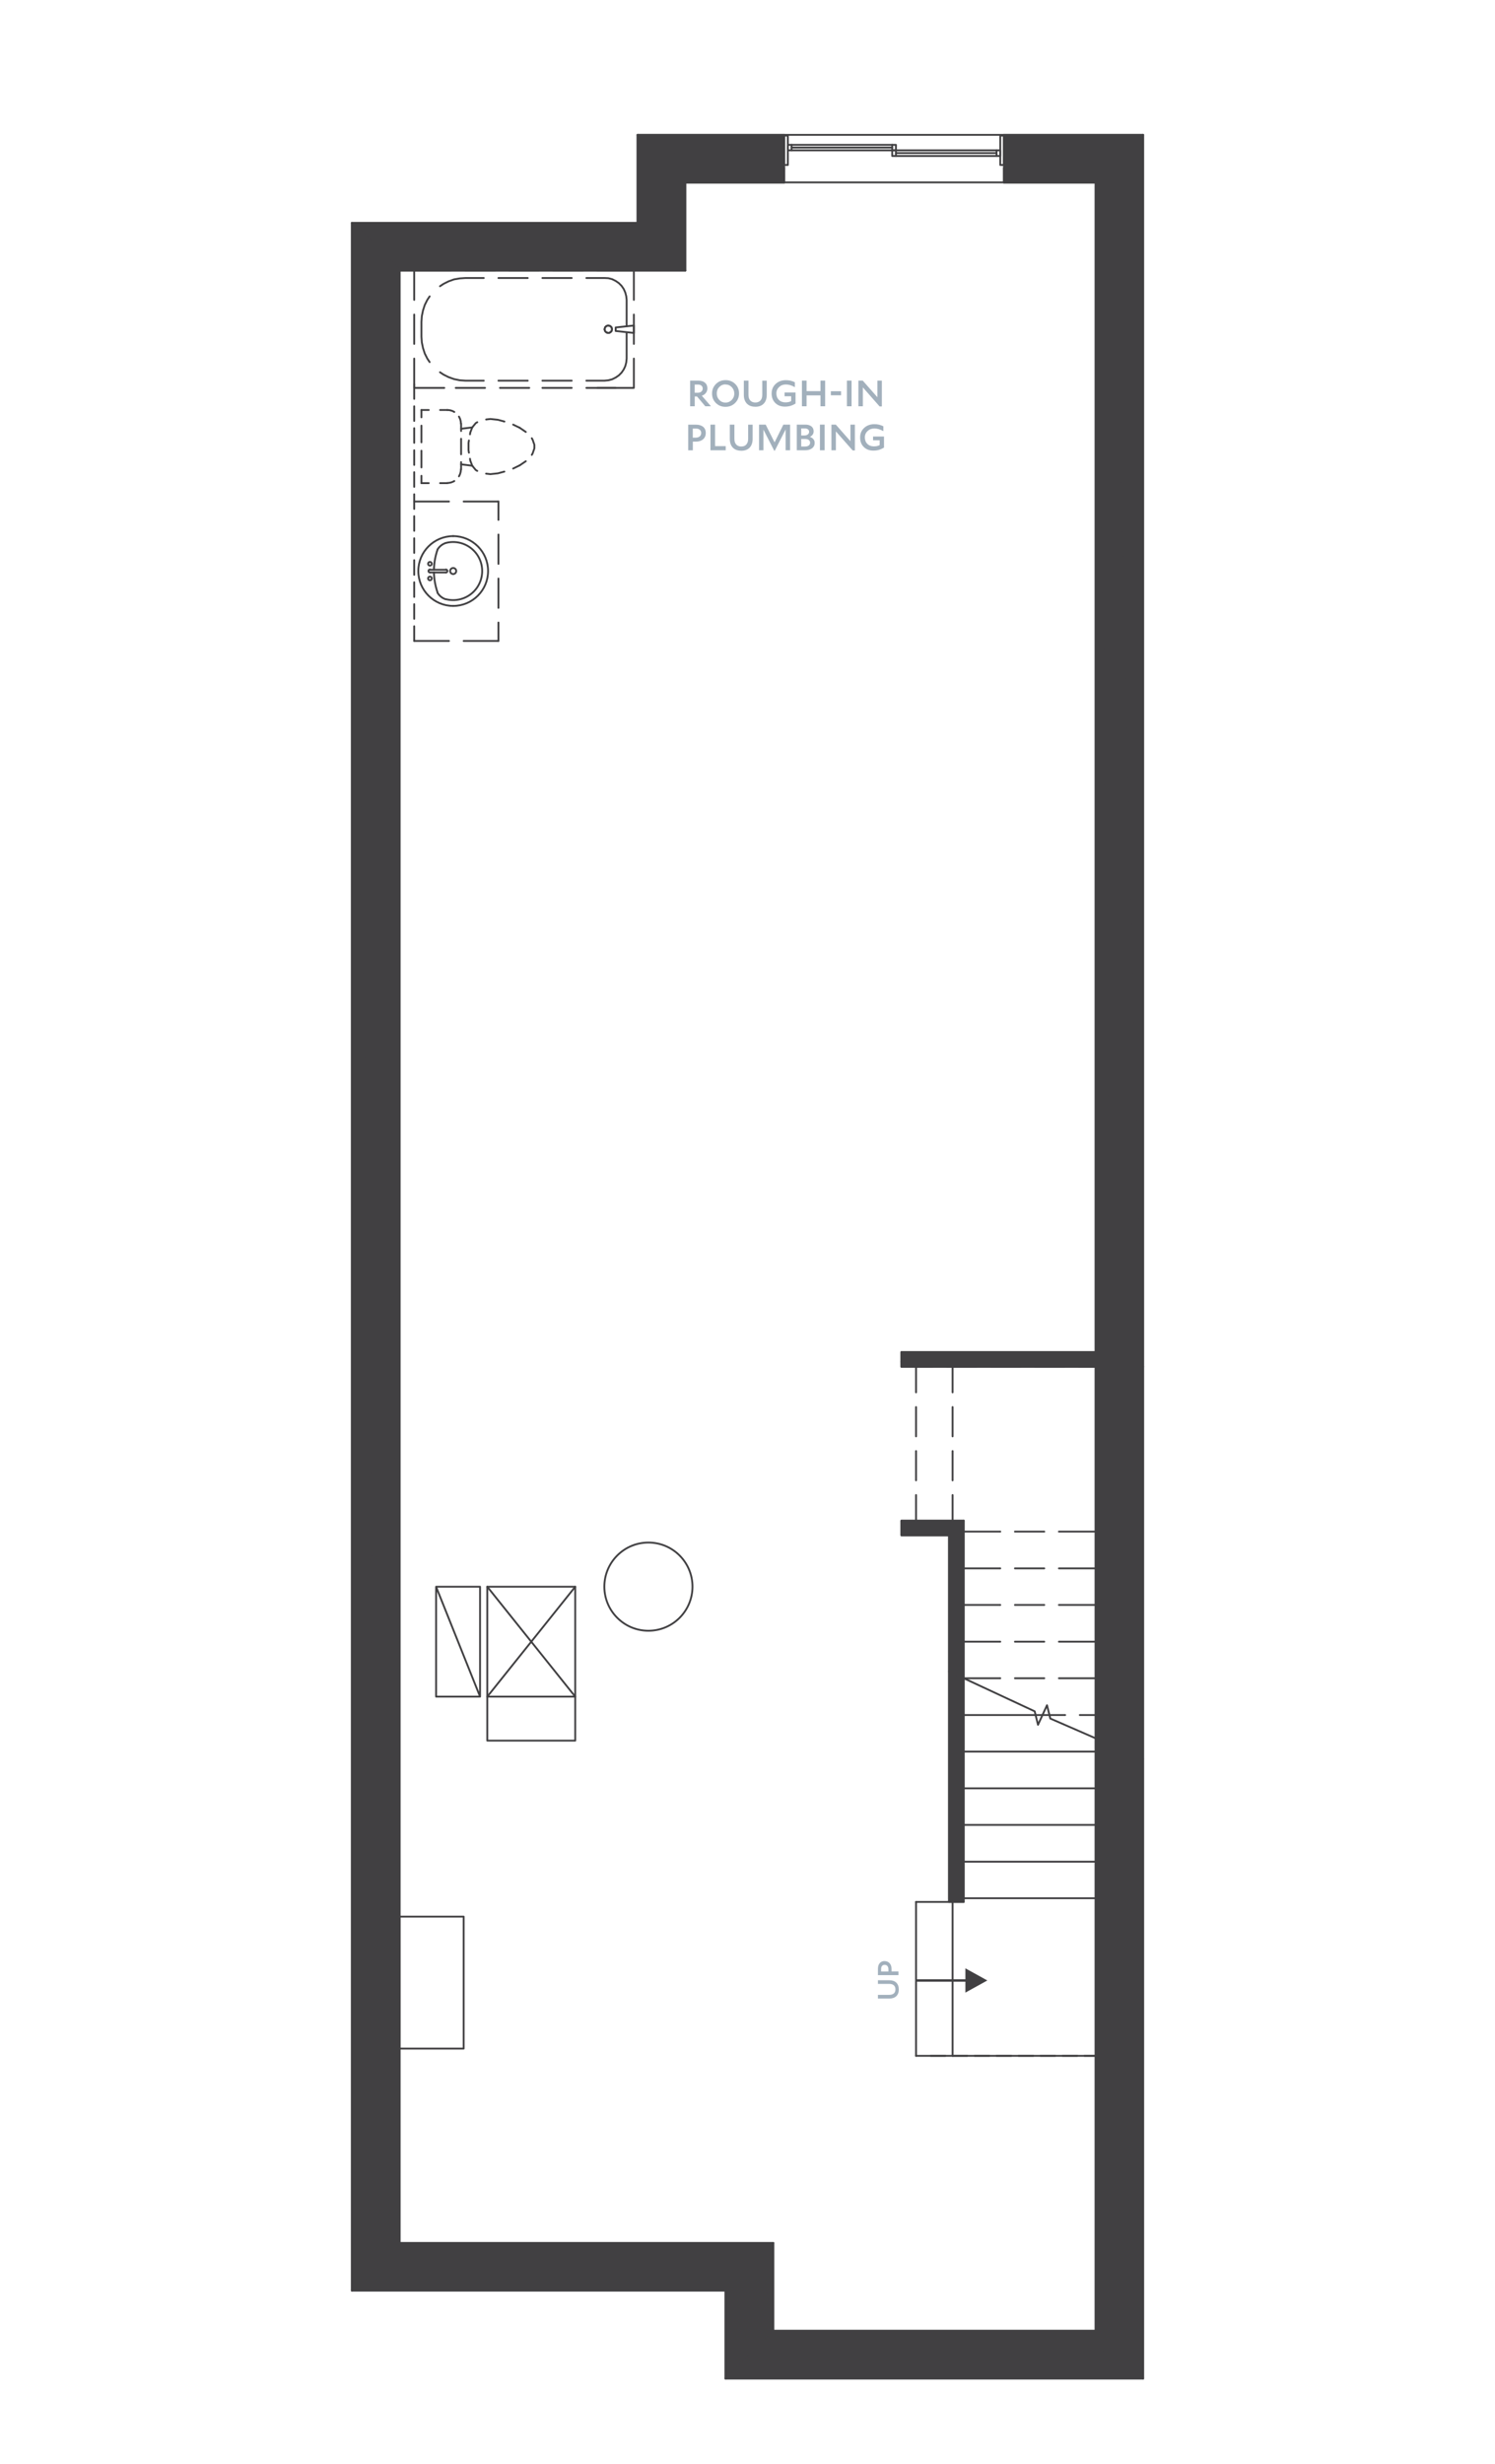 <?xml version="1.0" encoding="UTF-8"?><svg id="uuid-3bfe61f7-12fc-4d5e-bffe-9c2c1a42900e" xmlns="http://www.w3.org/2000/svg" viewBox="0 0 306 504"><defs><style>.uuid-6d2de4d7-ffad-4557-beb0-45679f9e8226{stroke-dasharray:3.8 1.9;}.uuid-6d2de4d7-ffad-4557-beb0-45679f9e8226,.uuid-e7a795da-e29d-47d9-b425-0225571515f5,.uuid-546456bb-0942-4e31-8866-673b341f9fd6,.uuid-d9b6881c-af4e-4f90-b064-760560a48a52,.uuid-59e94709-b95f-450f-8269-f313ce19743c,.uuid-0cad00b5-df6e-45cd-9be3-3bee4b58e4bf,.uuid-4bba22b1-5d8e-4e87-a5cd-ae31662ca3cb,.uuid-69c8bc17-2cfb-473f-8f71-1ea9ee3cd1e1,.uuid-f15b5c5d-e39d-4ec2-a743-7fc3b2dea04f,.uuid-603873d2-b471-4e99-aff0-c61f2fe1bb16{stroke:#414042;stroke-linecap:round;stroke-linejoin:round;stroke-width:.38px;}.uuid-6d2de4d7-ffad-4557-beb0-45679f9e8226,.uuid-e7a795da-e29d-47d9-b425-0225571515f5,.uuid-d9b6881c-af4e-4f90-b064-760560a48a52,.uuid-59e94709-b95f-450f-8269-f313ce19743c,.uuid-0cad00b5-df6e-45cd-9be3-3bee4b58e4bf,.uuid-4bba22b1-5d8e-4e87-a5cd-ae31662ca3cb,.uuid-69c8bc17-2cfb-473f-8f71-1ea9ee3cd1e1,.uuid-f15b5c5d-e39d-4ec2-a743-7fc3b2dea04f,.uuid-603873d2-b471-4e99-aff0-c61f2fe1bb16{fill:none;}.uuid-e7a795da-e29d-47d9-b425-0225571515f5{stroke-dasharray:3.18 1.59;}.uuid-546456bb-0942-4e31-8866-673b341f9fd6,.uuid-11e520c0-c832-4636-adb5-9de087d57963{fill:#414042;}.uuid-d9b6881c-af4e-4f90-b064-760560a48a52{stroke-dasharray:3.42 1.71;}.uuid-59e94709-b95f-450f-8269-f313ce19743c{stroke-dasharray:3.61 1.81;}.uuid-0cad00b5-df6e-45cd-9be3-3bee4b58e4bf{stroke-dasharray:3.8 1.9;}.uuid-0a19318c-7a8f-49fe-a15c-cbb54f40b181{fill:#a2b0bc;}.uuid-4bba22b1-5d8e-4e87-a5cd-ae31662ca3cb{stroke-dasharray:2.52 1.26;}.uuid-69c8bc17-2cfb-473f-8f71-1ea9ee3cd1e1{stroke-dasharray:2.3;}.uuid-f15b5c5d-e39d-4ec2-a743-7fc3b2dea04f{stroke-dasharray:2.3;}</style></defs><polyline class="uuid-603873d2-b471-4e99-aff0-c61f2fe1bb16" points="128.26 67.99 128.26 73.35 128.18 74.15 127.98 74.91 127.66 75.59 127.22 76.23 126.66 76.79 126.02 77.23 125.3 77.59 124.54 77.79 123.74 77.87 120.02 77.87"/><line class="uuid-603873d2-b471-4e99-aff0-c61f2fe1bb16" x1="117.02" y1="77.87" x2="111.02" y2="77.87"/><line class="uuid-603873d2-b471-4e99-aff0-c61f2fe1bb16" x1="108.02" y1="77.87" x2="102.02" y2="77.87"/><polyline class="uuid-603873d2-b471-4e99-aff0-c61f2fe1bb16" points="99.02 77.87 95.26 77.87 94.1 77.79 92.94 77.55 91.82 77.15 90.78 76.63 90.06 76.15"/><polyline class="uuid-603873d2-b471-4e99-aff0-c61f2fe1bb16" points="87.94 74.07 87.46 73.35 86.94 72.31 86.58 71.19 86.34 70.03 86.26 68.87 86.26 65.87 86.34 64.67 86.58 63.51 86.94 62.39 87.46 61.35 87.94 60.63"/><polyline class="uuid-603873d2-b471-4e99-aff0-c61f2fe1bb16" points="90.06 58.55 90.78 58.07 91.82 57.55 92.94 57.15 94.1 56.95 95.26 56.87 99.02 56.87"/><line class="uuid-603873d2-b471-4e99-aff0-c61f2fe1bb16" x1="102.02" y1="56.87" x2="108.02" y2="56.87"/><line class="uuid-603873d2-b471-4e99-aff0-c61f2fe1bb16" x1="111.02" y1="56.87" x2="117.02" y2="56.87"/><polyline class="uuid-603873d2-b471-4e99-aff0-c61f2fe1bb16" points="120.02 56.87 123.74 56.87 124.54 56.91 125.3 57.11 126.02 57.47 126.66 57.91 127.22 58.47 127.66 59.11 127.98 59.83 128.18 60.59 128.26 61.35 128.26 66.71"/><polyline class="uuid-603873d2-b471-4e99-aff0-c61f2fe1bb16" points="123.74 67.35 123.78 67.23 123.82 67.07 123.86 66.95 123.98 66.83 124.06 66.75 124.18 66.67 124.34 66.63 124.46 66.59 124.62 66.63 124.74 66.63 124.9 66.71 124.98 66.79 125.1 66.87 125.18 66.99 125.22 67.15 125.26 67.27 125.26 67.43 125.22 67.55 125.18 67.71 125.1 67.83 124.98 67.91 124.9 67.99 124.74 68.07 124.62 68.11 124.46 68.11 124.34 68.07 124.18 68.03 124.06 67.95 123.98 67.87 123.86 67.75 123.82 67.63 123.78 67.51 123.74 67.35"/><polyline class="uuid-603873d2-b471-4e99-aff0-c61f2fe1bb16" points="126.02 67.71 129.74 68.11 129.74 66.59 126.02 66.99 126.02 67.71 126.02 66.99 129.74 66.59 129.74 68.11 126.02 67.71"/><polyline class="uuid-603873d2-b471-4e99-aff0-c61f2fe1bb16" points="123.74 67.35 123.78 67.23 123.82 67.07 123.86 66.95 123.98 66.83 124.06 66.75 124.18 66.67 124.34 66.63 124.46 66.59 124.62 66.63 124.74 66.63 124.9 66.71 124.98 66.79 125.1 66.87 125.18 66.99 125.22 67.15 125.26 67.27 125.26 67.43 125.22 67.55 125.18 67.71 125.1 67.83 124.98 67.91 124.9 67.99 124.74 68.07 124.62 68.11 124.46 68.11 124.34 68.07 124.18 68.03 124.06 67.95 123.98 67.87 123.86 67.75 123.82 67.63 123.78 67.51 123.74 67.35"/><line class="uuid-603873d2-b471-4e99-aff0-c61f2fe1bb16" x1="84.78" y1="79.35" x2="84.78" y2="73.35"/><line class="uuid-603873d2-b471-4e99-aff0-c61f2fe1bb16" x1="84.78" y1="70.35" x2="84.78" y2="64.35"/><polyline class="uuid-603873d2-b471-4e99-aff0-c61f2fe1bb16" points="84.78 61.35 84.78 55.35 92.26 55.35"/><line class="uuid-603873d2-b471-4e99-aff0-c61f2fe1bb16" x1="117.02" y1="79.35" x2="111.02" y2="79.35"/><line class="uuid-603873d2-b471-4e99-aff0-c61f2fe1bb16" x1="126.02" y1="79.35" x2="120.02" y2="79.35"/><line class="uuid-603873d2-b471-4e99-aff0-c61f2fe1bb16" x1="99.28" y1="79.35" x2="93.28" y2="79.35"/><polyline class="uuid-603873d2-b471-4e99-aff0-c61f2fe1bb16" points="122.26 55.35 129.74 55.35 129.74 61.35"/><line class="uuid-603873d2-b471-4e99-aff0-c61f2fe1bb16" x1="129.74" y1="64.35" x2="129.74" y2="70.35"/><polyline class="uuid-603873d2-b471-4e99-aff0-c61f2fe1bb16" points="129.74 73.35 129.74 79.35 122.26 79.35"/><line class="uuid-603873d2-b471-4e99-aff0-c61f2fe1bb16" x1="95.26" y1="55.35" x2="101.26" y2="55.35"/><line class="uuid-603873d2-b471-4e99-aff0-c61f2fe1bb16" x1="104.26" y1="55.35" x2="110.26" y2="55.35"/><line class="uuid-603873d2-b471-4e99-aff0-c61f2fe1bb16" x1="113.26" y1="55.35" x2="119.26" y2="55.35"/><line class="uuid-603873d2-b471-4e99-aff0-c61f2fe1bb16" x1="108.33" y1="79.35" x2="102.33" y2="79.35"/><line class="uuid-603873d2-b471-4e99-aff0-c61f2fe1bb16" x1="90.94" y1="79.35" x2="84.94" y2="79.35"/><line class="uuid-603873d2-b471-4e99-aff0-c61f2fe1bb16" x1="95.26" y1="55.35" x2="101.26" y2="55.35"/><line class="uuid-603873d2-b471-4e99-aff0-c61f2fe1bb16" x1="104.26" y1="55.35" x2="110.26" y2="55.35"/><line class="uuid-603873d2-b471-4e99-aff0-c61f2fe1bb16" x1="113.26" y1="55.35" x2="119.26" y2="55.35"/><line class="uuid-603873d2-b471-4e99-aff0-c61f2fe1bb16" x1="122.26" y1="55.35" x2="129.74" y2="55.35"/><line class="uuid-603873d2-b471-4e99-aff0-c61f2fe1bb16" x1="187.5" y1="311.07" x2="187.5" y2="305.83"/><line class="uuid-603873d2-b471-4e99-aff0-c61f2fe1bb16" x1="187.5" y1="302.83" x2="187.5" y2="296.83"/><line class="uuid-603873d2-b471-4e99-aff0-c61f2fe1bb16" x1="187.5" y1="293.83" x2="187.5" y2="287.83"/><line class="uuid-603873d2-b471-4e99-aff0-c61f2fe1bb16" x1="187.5" y1="284.83" x2="187.5" y2="279.59"/><line class="uuid-603873d2-b471-4e99-aff0-c61f2fe1bb16" x1="194.98" y1="389.07" x2="194.98" y2="420.55"/><line class="uuid-603873d2-b471-4e99-aff0-c61f2fe1bb16" x1="187.5" y1="389.07" x2="187.5" y2="420.55"/><line class="uuid-603873d2-b471-4e99-aff0-c61f2fe1bb16" x1="224.26" y1="350.83" x2="221.02" y2="350.83"/><line class="uuid-603873d2-b471-4e99-aff0-c61f2fe1bb16" x1="218.02" y1="350.83" x2="214.78" y2="350.83"/><line class="uuid-603873d2-b471-4e99-aff0-c61f2fe1bb16" x1="213.38" y1="350.83" x2="211.94" y2="350.83"/><line class="uuid-603873d2-b471-4e99-aff0-c61f2fe1bb16" x1="224.26" y1="358.31" x2="197.26" y2="358.31"/><line class="uuid-603873d2-b471-4e99-aff0-c61f2fe1bb16" x1="224.26" y1="365.83" x2="197.26" y2="365.83"/><line class="uuid-603873d2-b471-4e99-aff0-c61f2fe1bb16" x1="224.26" y1="373.31" x2="197.26" y2="373.31"/><line class="uuid-603873d2-b471-4e99-aff0-c61f2fe1bb16" x1="224.26" y1="380.83" x2="197.26" y2="380.83"/><line class="uuid-603873d2-b471-4e99-aff0-c61f2fe1bb16" x1="224.26" y1="388.31" x2="197.26" y2="388.31"/><line class="uuid-603873d2-b471-4e99-aff0-c61f2fe1bb16" x1="224.26" y1="343.31" x2="216.74" y2="343.31"/><line class="uuid-603873d2-b471-4e99-aff0-c61f2fe1bb16" x1="213.74" y1="343.31" x2="207.74" y2="343.31"/><line class="uuid-603873d2-b471-4e99-aff0-c61f2fe1bb16" x1="204.74" y1="343.31" x2="197.26" y2="343.31"/><line class="uuid-603873d2-b471-4e99-aff0-c61f2fe1bb16" x1="224.26" y1="335.83" x2="216.74" y2="335.83"/><line class="uuid-603873d2-b471-4e99-aff0-c61f2fe1bb16" x1="213.74" y1="335.83" x2="207.74" y2="335.83"/><line class="uuid-603873d2-b471-4e99-aff0-c61f2fe1bb16" x1="204.74" y1="335.83" x2="197.26" y2="335.83"/><line class="uuid-603873d2-b471-4e99-aff0-c61f2fe1bb16" x1="224.26" y1="328.31" x2="216.74" y2="328.31"/><line class="uuid-603873d2-b471-4e99-aff0-c61f2fe1bb16" x1="213.74" y1="328.31" x2="207.74" y2="328.31"/><line class="uuid-603873d2-b471-4e99-aff0-c61f2fe1bb16" x1="204.74" y1="328.31" x2="197.26" y2="328.31"/><line class="uuid-603873d2-b471-4e99-aff0-c61f2fe1bb16" x1="224.26" y1="320.83" x2="216.74" y2="320.83"/><line class="uuid-603873d2-b471-4e99-aff0-c61f2fe1bb16" x1="213.74" y1="320.83" x2="207.74" y2="320.83"/><line class="uuid-603873d2-b471-4e99-aff0-c61f2fe1bb16" x1="204.74" y1="320.83" x2="197.26" y2="320.83"/><line class="uuid-603873d2-b471-4e99-aff0-c61f2fe1bb16" x1="224.26" y1="313.31" x2="216.74" y2="313.31"/><line class="uuid-603873d2-b471-4e99-aff0-c61f2fe1bb16" x1="213.74" y1="313.31" x2="207.74" y2="313.31"/><line class="uuid-603873d2-b471-4e99-aff0-c61f2fe1bb16" x1="204.74" y1="313.31" x2="197.26" y2="313.31"/><line class="uuid-603873d2-b471-4e99-aff0-c61f2fe1bb16" x1="194.98" y1="311.07" x2="194.98" y2="305.83"/><line class="uuid-603873d2-b471-4e99-aff0-c61f2fe1bb16" x1="194.98" y1="302.83" x2="194.98" y2="296.83"/><line class="uuid-603873d2-b471-4e99-aff0-c61f2fe1bb16" x1="194.98" y1="293.83" x2="194.98" y2="287.83"/><line class="uuid-603873d2-b471-4e99-aff0-c61f2fe1bb16" x1="194.98" y1="284.83" x2="194.98" y2="279.59"/><line class="uuid-603873d2-b471-4e99-aff0-c61f2fe1bb16" x1="194.26" y1="389.07" x2="187.5" y2="389.07"/><path class="uuid-11e520c0-c832-4636-adb5-9de087d57963" d="M224.26,37.35h-18.76s21.76-3,21.76-3l-3,3ZM205.5,37.35l21.76-3h-21.76s0,3,0,3Z"/><path class="uuid-603873d2-b471-4e99-aff0-c61f2fe1bb16" d="M224.26,37.35h-18.76s21.76-3,21.76-3l-3,3ZM205.5,37.35l21.76-3h-21.76s0,3,0,3Z"/><path class="uuid-11e520c0-c832-4636-adb5-9de087d57963" d="M160.5,37.35h-20.24s20.24-3,20.24-3v3ZM140.26,37.35l20.24-3h-23.24s3,3,3,3Z"/><path class="uuid-603873d2-b471-4e99-aff0-c61f2fe1bb16" d="M160.5,37.35h-20.24s20.24-3,20.24-3v3ZM140.26,37.35l20.24-3h-23.24s3,3,3,3Z"/><polyline class="uuid-603873d2-b471-4e99-aff0-c61f2fe1bb16" points="137.26 34.35 160.5 34.35 160.5 37.35 140.26 37.35"/><polyline class="uuid-603873d2-b471-4e99-aff0-c61f2fe1bb16" points="224.26 37.35 205.5 37.35 205.5 34.35 227.26 34.35"/><path class="uuid-11e520c0-c832-4636-adb5-9de087d57963" d="M227.98,33.59h-22.48s28.48-6,28.48-6l-6,6ZM205.5,33.59l28.48-6h-28.48s0,6,0,6Z"/><path class="uuid-603873d2-b471-4e99-aff0-c61f2fe1bb16" d="M227.98,33.59h-22.48s28.48-6,28.48-6l-6,6ZM205.5,33.59l28.48-6h-28.48s0,6,0,6Z"/><path class="uuid-11e520c0-c832-4636-adb5-9de087d57963" d="M160.5,33.59h-24s24-6,24-6v6ZM136.5,33.59l24-6h-30s6,6,6,6Z"/><path class="uuid-603873d2-b471-4e99-aff0-c61f2fe1bb16" d="M160.5,33.59h-24s24-6,24-6v6ZM136.5,33.59l24-6h-30s6,6,6,6Z"/><polyline class="uuid-603873d2-b471-4e99-aff0-c61f2fe1bb16" points="130.5 27.59 160.5 27.59 160.5 33.59 136.5 33.59"/><polyline class="uuid-603873d2-b471-4e99-aff0-c61f2fe1bb16" points="227.98 33.59 205.5 33.59 205.5 27.59 233.98 27.59"/><path class="uuid-11e520c0-c832-4636-adb5-9de087d57963" d="M224.98,477.55v-198.96s2.28,201.2,2.28,201.2l-2.28-2.24ZM224.98,278.59l2.28,201.2v-200.2s-2.28-1-2.28-1Z"/><path class="uuid-603873d2-b471-4e99-aff0-c61f2fe1bb16" d="M224.98,477.55v-198.96s2.28,201.2,2.28,201.2l-2.28-2.24ZM224.98,278.59l2.28,201.2v-200.2s-2.28-1-2.28-1Z"/><path class="uuid-11e520c0-c832-4636-adb5-9de087d57963" d="M224.26,476.79v-197.2s.72,197.96.72,197.96l-.72-.76ZM224.26,279.59l.72,197.96v-198.96s-.72,1-.72,1Z"/><path class="uuid-603873d2-b471-4e99-aff0-c61f2fe1bb16" d="M224.26,476.79v-197.2s.72,197.96.72,197.96l-.72-.76ZM224.26,279.59l.72,197.96v-198.96s-.72,1-.72,1Z"/><path class="uuid-11e520c0-c832-4636-adb5-9de087d57963" d="M224.98,278.59V36.59s2.28,243,2.28,243l-2.28-1ZM224.98,36.59l2.28,243V34.35s-2.28,2.24-2.28,2.24Z"/><path class="uuid-603873d2-b471-4e99-aff0-c61f2fe1bb16" d="M224.98,278.59V36.59s2.28,243,2.28,243l-2.28-1ZM224.98,36.59l2.28,243V34.35s-2.28,2.24-2.28,2.24Z"/><path class="uuid-11e520c0-c832-4636-adb5-9de087d57963" d="M224.26,276.59V37.35s.72,241.24.72,241.24l-.72-2ZM224.26,37.35l.72,241.24V36.59s-.72.76-.72.76Z"/><path class="uuid-603873d2-b471-4e99-aff0-c61f2fe1bb16" d="M224.26,276.59V37.35s.72,241.24.72,241.24l-.72-2ZM224.26,37.35l.72,241.24V36.59s-.72.76-.72.76Z"/><line class="uuid-603873d2-b471-4e99-aff0-c61f2fe1bb16" x1="224.26" y1="276.59" x2="224.26" y2="37.35"/><line class="uuid-603873d2-b471-4e99-aff0-c61f2fe1bb16" x1="227.26" y1="34.35" x2="227.26" y2="279.59"/><line class="uuid-603873d2-b471-4e99-aff0-c61f2fe1bb16" x1="224.26" y1="476.79" x2="224.26" y2="279.59"/><line class="uuid-603873d2-b471-4e99-aff0-c61f2fe1bb16" x1="227.26" y1="279.59" x2="227.26" y2="479.79"/><path class="uuid-11e520c0-c832-4636-adb5-9de087d57963" d="M227.98,480.55v-200.96s6,206.96,6,206.96l-6-6ZM227.98,279.59l6,206.96v-206.96s-6,0-6,0Z"/><path class="uuid-603873d2-b471-4e99-aff0-c61f2fe1bb16" d="M227.98,480.55v-200.96s6,206.96,6,206.96l-6-6ZM227.98,279.59l6,206.96v-206.96s-6,0-6,0Z"/><path class="uuid-11e520c0-c832-4636-adb5-9de087d57963" d="M227.98,279.59V33.59s6,246,6,246h-6ZM227.98,33.59l6,246V27.59s-6,6-6,6Z"/><path class="uuid-603873d2-b471-4e99-aff0-c61f2fe1bb16" d="M227.98,279.59V33.59s6,246,6,246h-6ZM227.98,33.59l6,246V27.59s-6,6-6,6Z"/><line class="uuid-603873d2-b471-4e99-aff0-c61f2fe1bb16" x1="227.98" y1="279.59" x2="227.98" y2="33.59"/><line class="uuid-603873d2-b471-4e99-aff0-c61f2fe1bb16" x1="233.98" y1="27.59" x2="233.98" y2="279.59"/><line class="uuid-603873d2-b471-4e99-aff0-c61f2fe1bb16" x1="227.98" y1="480.55" x2="227.98" y2="279.59"/><line class="uuid-603873d2-b471-4e99-aff0-c61f2fe1bb16" x1="233.98" y1="279.59" x2="233.98" y2="486.55"/><path class="uuid-11e520c0-c832-4636-adb5-9de087d57963" d="M81.78,55.35v403.48s-3-406.48-3-406.48l3,3ZM81.78,458.83l-3-406.48v409.48s3-3,3-3Z"/><path class="uuid-603873d2-b471-4e99-aff0-c61f2fe1bb16" d="M81.78,55.35v403.48s-3-406.48-3-406.48l3,3ZM81.78,458.83l-3-406.48v409.48s3-3,3-3Z"/><line class="uuid-603873d2-b471-4e99-aff0-c61f2fe1bb16" x1="81.78" y1="55.35" x2="81.78" y2="458.83"/><line class="uuid-603873d2-b471-4e99-aff0-c61f2fe1bb16" x1="78.78" y1="461.83" x2="78.78" y2="52.35"/><path class="uuid-11e520c0-c832-4636-adb5-9de087d57963" d="M78.02,51.59v410.96s-6-416.96-6-416.96l6,6ZM78.02,462.55l-6-416.96v422.96s6-6,6-6Z"/><path class="uuid-603873d2-b471-4e99-aff0-c61f2fe1bb16" d="M78.02,51.59v410.96s-6-416.96-6-416.96l6,6ZM78.02,462.55l-6-416.96v422.96s6-6,6-6Z"/><line class="uuid-603873d2-b471-4e99-aff0-c61f2fe1bb16" x1="78.02" y1="51.59" x2="78.02" y2="462.55"/><line class="uuid-603873d2-b471-4e99-aff0-c61f2fe1bb16" x1="72.02" y1="468.55" x2="72.02" y2="45.59"/><path class="uuid-11e520c0-c832-4636-adb5-9de087d57963" d="M81.78,458.83h76.48s-79.48,3-79.48,3l3-3ZM158.26,458.83l-79.48,3h76.48s3-3,3-3Z"/><path class="uuid-603873d2-b471-4e99-aff0-c61f2fe1bb16" d="M81.78,458.83h76.48s-79.48,3-79.48,3l3-3ZM158.26,458.83l-79.48,3h76.48s3-3,3-3Z"/><line class="uuid-603873d2-b471-4e99-aff0-c61f2fe1bb16" x1="81.78" y1="458.83" x2="158.26" y2="458.83"/><line class="uuid-603873d2-b471-4e99-aff0-c61f2fe1bb16" x1="155.26" y1="461.83" x2="78.78" y2="461.83"/><path class="uuid-11e520c0-c832-4636-adb5-9de087d57963" d="M78.02,462.55h76.48s-82.48,6-82.48,6l6-6ZM154.5,462.55l-82.48,6h76.48s6-6,6-6Z"/><path class="uuid-603873d2-b471-4e99-aff0-c61f2fe1bb16" d="M78.02,462.55h76.48s-82.48,6-82.48,6l6-6ZM154.5,462.55l-82.48,6h76.48s6-6,6-6Z"/><line class="uuid-603873d2-b471-4e99-aff0-c61f2fe1bb16" x1="78.02" y1="462.55" x2="154.5" y2="462.55"/><line class="uuid-603873d2-b471-4e99-aff0-c61f2fe1bb16" x1="148.5" y1="468.55" x2="72.02" y2="468.55"/><path class="uuid-11e520c0-c832-4636-adb5-9de087d57963" d="M158.26,458.83v17.96s-3-14.96-3-14.96l3-3ZM158.26,476.79l-3-14.96v17.96s3-3,3-3Z"/><path class="uuid-603873d2-b471-4e99-aff0-c61f2fe1bb16" d="M158.26,458.83v17.96s-3-14.96-3-14.96l3-3ZM158.26,476.79l-3-14.96v17.96s3-3,3-3Z"/><line class="uuid-603873d2-b471-4e99-aff0-c61f2fe1bb16" x1="158.26" y1="458.83" x2="158.26" y2="476.79"/><line class="uuid-603873d2-b471-4e99-aff0-c61f2fe1bb16" x1="155.26" y1="479.79" x2="155.26" y2="461.83"/><path class="uuid-11e520c0-c832-4636-adb5-9de087d57963" d="M154.5,462.55v18s-6-12-6-12l6-6ZM154.5,480.55l-6-12v18s6-6,6-6Z"/><path class="uuid-603873d2-b471-4e99-aff0-c61f2fe1bb16" d="M154.5,462.55v18s-6-12-6-12l6-6ZM154.5,480.55l-6-12v18s6-6,6-6Z"/><line class="uuid-603873d2-b471-4e99-aff0-c61f2fe1bb16" x1="154.5" y1="462.55" x2="154.5" y2="480.55"/><line class="uuid-603873d2-b471-4e99-aff0-c61f2fe1bb16" x1="148.5" y1="486.55" x2="148.5" y2="468.55"/><path class="uuid-11e520c0-c832-4636-adb5-9de087d57963" d="M158.26,476.79h66s-69,3-69,3l3-3ZM224.26,476.79l-69,3h72s-3-3-3-3Z"/><path class="uuid-603873d2-b471-4e99-aff0-c61f2fe1bb16" d="M158.26,476.79h66s-69,3-69,3l3-3ZM224.26,476.79l-69,3h72s-3-3-3-3Z"/><line class="uuid-603873d2-b471-4e99-aff0-c61f2fe1bb16" x1="158.26" y1="476.79" x2="224.26" y2="476.79"/><line class="uuid-603873d2-b471-4e99-aff0-c61f2fe1bb16" x1="227.26" y1="479.79" x2="155.26" y2="479.79"/><path class="uuid-11e520c0-c832-4636-adb5-9de087d57963" d="M154.5,480.55h73.48s-79.48,6-79.48,6l6-6ZM227.98,480.55l-79.48,6h85.48s-6-6-6-6Z"/><path class="uuid-603873d2-b471-4e99-aff0-c61f2fe1bb16" d="M154.5,480.55h73.48s-79.48,6-79.48,6l6-6ZM227.98,480.55l-79.48,6h85.48s-6-6-6-6Z"/><line class="uuid-603873d2-b471-4e99-aff0-c61f2fe1bb16" x1="154.5" y1="480.55" x2="227.98" y2="480.55"/><line class="uuid-603873d2-b471-4e99-aff0-c61f2fe1bb16" x1="233.98" y1="486.55" x2="148.5" y2="486.55"/><path class="uuid-11e520c0-c832-4636-adb5-9de087d57963" d="M140.26,37.35v18s-3-21-3-21l3,3ZM140.26,55.35l-3-21v18s3,3,3,3Z"/><path class="uuid-603873d2-b471-4e99-aff0-c61f2fe1bb16" d="M140.26,37.35v18s-3-21-3-21l3,3ZM140.26,55.35l-3-21v18s3,3,3,3Z"/><line class="uuid-603873d2-b471-4e99-aff0-c61f2fe1bb16" x1="140.26" y1="37.35" x2="140.26" y2="55.35"/><line class="uuid-603873d2-b471-4e99-aff0-c61f2fe1bb16" x1="137.26" y1="52.35" x2="137.26" y2="34.35"/><path class="uuid-11e520c0-c832-4636-adb5-9de087d57963" d="M136.5,33.59v18s-6-24-6-24l6,6ZM136.5,51.59l-6-24v18s6,6,6,6Z"/><path class="uuid-603873d2-b471-4e99-aff0-c61f2fe1bb16" d="M136.5,33.59v18s-6-24-6-24l6,6ZM136.5,51.59l-6-24v18s6,6,6,6Z"/><line class="uuid-603873d2-b471-4e99-aff0-c61f2fe1bb16" x1="136.5" y1="33.59" x2="136.5" y2="51.59"/><line class="uuid-603873d2-b471-4e99-aff0-c61f2fe1bb16" x1="130.5" y1="45.59" x2="130.5" y2="27.59"/><path class="uuid-11e520c0-c832-4636-adb5-9de087d57963" d="M140.26,55.35h-58.48s55.48-3,55.48-3l3,3ZM81.78,55.35l55.48-3h-58.48s3,3,3,3Z"/><path class="uuid-603873d2-b471-4e99-aff0-c61f2fe1bb16" d="M140.26,55.35h-58.48s55.48-3,55.48-3l3,3ZM81.78,55.35l55.48-3h-58.48s3,3,3,3Z"/><line class="uuid-603873d2-b471-4e99-aff0-c61f2fe1bb16" x1="140.26" y1="55.35" x2="81.78" y2="55.35"/><line class="uuid-603873d2-b471-4e99-aff0-c61f2fe1bb16" x1="78.78" y1="52.35" x2="137.26" y2="52.35"/><path class="uuid-11e520c0-c832-4636-adb5-9de087d57963" d="M136.5,51.59h-58.48s52.48-6,52.48-6l6,6ZM78.02,51.59l52.48-6h-58.48s6,6,6,6Z"/><path class="uuid-603873d2-b471-4e99-aff0-c61f2fe1bb16" d="M136.5,51.59h-58.48s52.48-6,52.48-6l6,6ZM78.02,51.59l52.48-6h-58.48s6,6,6,6Z"/><line class="uuid-603873d2-b471-4e99-aff0-c61f2fe1bb16" x1="136.5" y1="51.59" x2="78.02" y2="51.59"/><line class="uuid-603873d2-b471-4e99-aff0-c61f2fe1bb16" x1="72.02" y1="45.59" x2="130.5" y2="45.59"/><path class="uuid-11e520c0-c832-4636-adb5-9de087d57963" d="M194.26,389.07v-75s3,75,3,75h-3ZM194.26,314.07l3,75v-78s-3,3-3,3Z"/><path class="uuid-603873d2-b471-4e99-aff0-c61f2fe1bb16" d="M194.26,389.07v-75s3,75,3,75h-3ZM194.26,314.07l3,75v-78s-3,3-3,3Z"/><polyline class="uuid-603873d2-b471-4e99-aff0-c61f2fe1bb16" points="197.26 311.07 197.26 389.07 194.26 389.07 194.26 314.07"/><path class="uuid-11e520c0-c832-4636-adb5-9de087d57963" d="M194.26,314.07h-9.76s12.76-3,12.76-3l-3,3ZM184.5,314.07l12.76-3h-12.76s0,3,0,3Z"/><path class="uuid-603873d2-b471-4e99-aff0-c61f2fe1bb16" d="M194.26,314.07h-9.76s12.76-3,12.76-3l-3,3ZM184.5,314.07l12.76-3h-12.76s0,3,0,3Z"/><polyline class="uuid-603873d2-b471-4e99-aff0-c61f2fe1bb16" points="194.26 314.07 184.5 314.07 184.5 311.07 197.26 311.07"/><polyline class="uuid-603873d2-b471-4e99-aff0-c61f2fe1bb16" points="194.26 341.91 211.78 350.07 212.46 352.83 214.3 348.83 214.98 351.55 233.98 359.83"/><line class="uuid-603873d2-b471-4e99-aff0-c61f2fe1bb16" x1="211.94" y1="350.83" x2="197.26" y2="350.83"/><line class="uuid-603873d2-b471-4e99-aff0-c61f2fe1bb16" x1="213.38" y1="350.83" x2="214.78" y2="350.83"/><line class="uuid-603873d2-b471-4e99-aff0-c61f2fe1bb16" x1="106.38" y1="95.19" x2="107.62" y2="94.35"/><polyline class="uuid-59e94709-b95f-450f-8269-f313ce19743c" points="108.85 93.05 109.02 92.75 109.38 91.71 109.38 90.99 109.02 89.95 108.66 89.31 108.3 88.95"/><line class="uuid-603873d2-b471-4e99-aff0-c61f2fe1bb16" x1="107.62" y1="88.36" x2="106.38" y2="87.51"/><polyline class="uuid-603873d2-b471-4e99-aff0-c61f2fe1bb16" points="96.66 87.43 96.26 88.47 96.2 88.85"/><polyline class="uuid-4bba22b1-5d8e-4e87-a5cd-ae31662ca3cb" points="95.98 90.1 95.9 90.59 95.9 92.11 96.09 93.23"/><polyline class="uuid-603873d2-b471-4e99-aff0-c61f2fe1bb16" points="96.2 93.85 96.26 94.23 96.66 95.27"/><line class="uuid-603873d2-b471-4e99-aff0-c61f2fe1bb16" x1="106.38" y1="87.51" x2="105.03" y2="86.86"/><polyline class="uuid-0cad00b5-df6e-45cd-9be3-3bee4b58e4bf" points="103.24 86.23 101.9 85.87 100.38 85.71 99.66 85.79 98.9 85.91 98.56 86"/><polyline class="uuid-603873d2-b471-4e99-aff0-c61f2fe1bb16" points="97.69 86.37 97.38 86.55 96.66 87.43"/><polyline class="uuid-603873d2-b471-4e99-aff0-c61f2fe1bb16" points="96.66 95.27 97.38 96.15 97.69 96.33"/><polyline class="uuid-6d2de4d7-ffad-4557-beb0-45679f9e8226" points="99.49 96.89 99.66 96.91 100.38 96.99 101.9 96.83 103.38 96.43 104.14 96.17"/><line class="uuid-603873d2-b471-4e99-aff0-c61f2fe1bb16" x1="105.03" y1="95.85" x2="106.38" y2="95.19"/><line class="uuid-f15b5c5d-e39d-4ec2-a743-7fc3b2dea04f" x1="94.38" y1="87.71" x2="96.66" y2="87.43"/><line class="uuid-69c8bc17-2cfb-473f-8f71-1ea9ee3cd1e1" x1="94.38" y1="94.99" x2="96.66" y2="95.27"/><path class="uuid-603873d2-b471-4e99-aff0-c61f2fe1bb16" d="M91.56,83.87c.52,0,1.01.14,1.43.4"/><path class="uuid-603873d2-b471-4e99-aff0-c61f2fe1bb16" d="M93.94,85.22c.25.42.4.91.4,1.43"/><line class="uuid-603873d2-b471-4e99-aff0-c61f2fe1bb16" x1="86.26" y1="83.87" x2="87.76" y2="83.87"/><line class="uuid-603873d2-b471-4e99-aff0-c61f2fe1bb16" x1="90.08" y1="83.87" x2="91.58" y2="83.87"/><line class="uuid-603873d2-b471-4e99-aff0-c61f2fe1bb16" x1="91.58" y1="98.83" x2="90.08" y2="98.83"/><line class="uuid-603873d2-b471-4e99-aff0-c61f2fe1bb16" x1="87.76" y1="98.83" x2="86.26" y2="98.83"/><path class="uuid-603873d2-b471-4e99-aff0-c61f2fe1bb16" d="M94.34,96.01c0,.52-.15,1.01-.4,1.43"/><path class="uuid-603873d2-b471-4e99-aff0-c61f2fe1bb16" d="M92.99,98.4c-.42.25-.91.4-1.43.4"/><line class="uuid-603873d2-b471-4e99-aff0-c61f2fe1bb16" x1="94.38" y1="86.67" x2="94.38" y2="88.17"/><line class="uuid-e7a795da-e29d-47d9-b425-0225571515f5" x1="94.38" y1="89.76" x2="94.38" y2="93.74"/><line class="uuid-603873d2-b471-4e99-aff0-c61f2fe1bb16" x1="94.38" y1="94.53" x2="94.38" y2="96.03"/><line class="uuid-603873d2-b471-4e99-aff0-c61f2fe1bb16" x1="86.26" y1="98.83" x2="86.26" y2="97.33"/><line class="uuid-d9b6881c-af4e-4f90-b064-760560a48a52" x1="86.26" y1="95.62" x2="86.26" y2="86.23"/><line class="uuid-603873d2-b471-4e99-aff0-c61f2fe1bb16" x1="86.26" y1="85.37" x2="86.26" y2="83.87"/><line class="uuid-603873d2-b471-4e99-aff0-c61f2fe1bb16" x1="102.02" y1="102.59" x2="94.9" y2="102.59"/><line class="uuid-603873d2-b471-4e99-aff0-c61f2fe1bb16" x1="91.9" y1="102.59" x2="84.78" y2="102.59"/><line class="uuid-603873d2-b471-4e99-aff0-c61f2fe1bb16" x1="102.02" y1="131.11" x2="102.02" y2="127.35"/><line class="uuid-603873d2-b471-4e99-aff0-c61f2fe1bb16" x1="102.02" y1="124.35" x2="102.02" y2="118.35"/><line class="uuid-603873d2-b471-4e99-aff0-c61f2fe1bb16" x1="102.02" y1="115.35" x2="102.02" y2="109.35"/><line class="uuid-603873d2-b471-4e99-aff0-c61f2fe1bb16" x1="102.02" y1="106.35" x2="102.02" y2="102.59"/><path class="uuid-603873d2-b471-4e99-aff0-c61f2fe1bb16" d="M88,115.71c-.21,0-.38-.17-.38-.38s.17-.38.38-.38.38.17.38.38-.17.38-.38.38"/><path class="uuid-603873d2-b471-4e99-aff0-c61f2fe1bb16" d="M92.76,117.43c-.34,0-.62-.28-.62-.62s.28-.62.62-.62.62.28.62.62-.28.62-.62.62"/><path class="uuid-603873d2-b471-4e99-aff0-c61f2fe1bb16" d="M89.56,121.2c-.46-1.32-.71-2.71-.74-4.11"/><path class="uuid-603873d2-b471-4e99-aff0-c61f2fe1bb16" d="M91.28,116.51c.17,0,.3.13.3.3,0,.17-.13.3-.3.3"/><line class="uuid-603873d2-b471-4e99-aff0-c61f2fe1bb16" x1="88.02" y1="117.11" x2="91.3" y2="117.11"/><line class="uuid-603873d2-b471-4e99-aff0-c61f2fe1bb16" x1="88.02" y1="116.55" x2="91.3" y2="116.55"/><path class="uuid-603873d2-b471-4e99-aff0-c61f2fe1bb16" d="M88.82,116.53c.03-1.4.28-2.79.74-4.11"/><path class="uuid-603873d2-b471-4e99-aff0-c61f2fe1bb16" d="M91.25,122.6c-.72-.23-1.33-.72-1.71-1.36"/><path class="uuid-603873d2-b471-4e99-aff0-c61f2fe1bb16" d="M89.54,112.43c.39-.65,1-1.13,1.71-1.36"/><path class="uuid-603873d2-b471-4e99-aff0-c61f2fe1bb16" d="M91.25,111.07c2.41-.63,4.95.31,6.38,2.35,1.42,2.04,1.42,4.75,0,6.8-1.42,2.04-3.97,2.98-6.38,2.35"/><path class="uuid-603873d2-b471-4e99-aff0-c61f2fe1bb16" d="M88,117.11c-.17,0-.3-.13-.3-.3,0-.17.13-.3.3-.3"/><path class="uuid-603873d2-b471-4e99-aff0-c61f2fe1bb16" d="M92.76,109.67c3.94,0,7.14,3.2,7.14,7.14,0,3.94-3.2,7.14-7.14,7.14"/><path class="uuid-603873d2-b471-4e99-aff0-c61f2fe1bb16" d="M92.76,123.95c-3.94,0-7.14-3.2-7.14-7.14s3.2-7.14,7.14-7.14"/><path class="uuid-603873d2-b471-4e99-aff0-c61f2fe1bb16" d="M88,118.71c-.21,0-.38-.17-.38-.38s.17-.38.38-.38.38.17.38.38-.17.38-.38.38"/><line class="uuid-603873d2-b471-4e99-aff0-c61f2fe1bb16" x1="102.02" y1="131.11" x2="94.9" y2="131.11"/><line class="uuid-603873d2-b471-4e99-aff0-c61f2fe1bb16" x1="91.9" y1="131.11" x2="84.78" y2="131.11"/><polyline class="uuid-603873d2-b471-4e99-aff0-c61f2fe1bb16" points="161.26 27.75 160.5 27.75 160.5 33.75 161.26 33.75 161.26 27.75"/><polyline class="uuid-603873d2-b471-4e99-aff0-c61f2fe1bb16" points="204.74 27.75 205.5 27.75 205.5 33.75 204.74 33.75 204.74 27.75"/><polyline class="uuid-603873d2-b471-4e99-aff0-c61f2fe1bb16" points="161.26 30.75 161.26 29.63 183.38 29.63 183.38 30.75 161.26 30.75"/><line class="uuid-603873d2-b471-4e99-aff0-c61f2fe1bb16" x1="162.02" y1="30.75" x2="162.02" y2="29.63"/><line class="uuid-603873d2-b471-4e99-aff0-c61f2fe1bb16" x1="182.62" y1="30.75" x2="182.62" y2="29.63"/><line class="uuid-603873d2-b471-4e99-aff0-c61f2fe1bb16" x1="162.02" y1="30.19" x2="182.62" y2="30.19"/><polyline class="uuid-603873d2-b471-4e99-aff0-c61f2fe1bb16" points="182.62 31.91 182.62 30.75 204.74 30.75 204.74 31.91 182.62 31.91"/><line class="uuid-603873d2-b471-4e99-aff0-c61f2fe1bb16" x1="183.38" y1="31.91" x2="183.38" y2="30.75"/><line class="uuid-603873d2-b471-4e99-aff0-c61f2fe1bb16" x1="203.98" y1="31.91" x2="203.98" y2="30.75"/><line class="uuid-603873d2-b471-4e99-aff0-c61f2fe1bb16" x1="183.38" y1="31.31" x2="203.98" y2="31.31"/><polyline class="uuid-603873d2-b471-4e99-aff0-c61f2fe1bb16" points="160.5 35.63 160.5 37.31 205.5 37.31 205.5 35.63"/><polyline class="uuid-603873d2-b471-4e99-aff0-c61f2fe1bb16" points="160.5 27.75 160.5 27.59 205.5 27.59 205.5 27.75"/><line class="uuid-603873d2-b471-4e99-aff0-c61f2fe1bb16" x1="187.5" y1="279.59" x2="190.86" y2="279.59"/><line class="uuid-603873d2-b471-4e99-aff0-c61f2fe1bb16" x1="193.86" y1="279.59" x2="199.86" y2="279.59"/><line class="uuid-603873d2-b471-4e99-aff0-c61f2fe1bb16" x1="202.86" y1="279.59" x2="208.86" y2="279.59"/><line class="uuid-603873d2-b471-4e99-aff0-c61f2fe1bb16" x1="211.86" y1="279.59" x2="217.86" y2="279.59"/><line class="uuid-603873d2-b471-4e99-aff0-c61f2fe1bb16" x1="220.86" y1="279.59" x2="224.26" y2="279.59"/><path class="uuid-11e520c0-c832-4636-adb5-9de087d57963" d="M184.5,278.59h40.48s-40.48,1-40.48,1v-1ZM224.98,278.59l-40.48,1h39.76s.72-1,.72-1Z"/><path class="uuid-603873d2-b471-4e99-aff0-c61f2fe1bb16" d="M184.5,278.59h40.48s-40.48,1-40.48,1v-1ZM224.98,278.59l-40.48,1h39.76s.72-1,.72-1Z"/><path class="uuid-11e520c0-c832-4636-adb5-9de087d57963" d="M184.5,276.59h39.76s-39.76,2-39.76,2v-2ZM224.26,276.59l-39.76,2h40.48s-.72-2-.72-2Z"/><path class="uuid-603873d2-b471-4e99-aff0-c61f2fe1bb16" d="M184.5,276.59h39.76s-39.76,2-39.76,2v-2ZM224.26,276.59l-39.76,2h40.48s-.72-2-.72-2Z"/><polyline class="uuid-603873d2-b471-4e99-aff0-c61f2fe1bb16" points="224.26 279.59 184.5 279.59 184.5 276.59 224.26 276.59"/><line class="uuid-603873d2-b471-4e99-aff0-c61f2fe1bb16" x1="224.26" y1="420.55" x2="187.5" y2="420.55"/><line class="uuid-603873d2-b471-4e99-aff0-c61f2fe1bb16" x1="224.26" y1="420.55" x2="221.98" y2="420.55"/><line class="uuid-603873d2-b471-4e99-aff0-c61f2fe1bb16" x1="220.5" y1="420.55" x2="217.5" y2="420.55"/><line class="uuid-603873d2-b471-4e99-aff0-c61f2fe1bb16" x1="215.98" y1="420.55" x2="212.98" y2="420.55"/><line class="uuid-603873d2-b471-4e99-aff0-c61f2fe1bb16" x1="211.5" y1="420.55" x2="208.5" y2="420.55"/><line class="uuid-603873d2-b471-4e99-aff0-c61f2fe1bb16" x1="206.98" y1="420.55" x2="203.98" y2="420.55"/><line class="uuid-603873d2-b471-4e99-aff0-c61f2fe1bb16" x1="202.5" y1="420.55" x2="199.5" y2="420.55"/><line class="uuid-603873d2-b471-4e99-aff0-c61f2fe1bb16" x1="197.98" y1="420.55" x2="194.98" y2="420.55"/><line class="uuid-603873d2-b471-4e99-aff0-c61f2fe1bb16" x1="193.5" y1="420.55" x2="190.5" y2="420.55"/><line class="uuid-603873d2-b471-4e99-aff0-c61f2fe1bb16" x1="84.78" y1="131.11" x2="84.78" y2="128.11"/><line class="uuid-603873d2-b471-4e99-aff0-c61f2fe1bb16" x1="84.78" y1="126.59" x2="84.78" y2="123.59"/><line class="uuid-603873d2-b471-4e99-aff0-c61f2fe1bb16" x1="84.78" y1="122.11" x2="84.78" y2="119.11"/><line class="uuid-603873d2-b471-4e99-aff0-c61f2fe1bb16" x1="84.78" y1="117.59" x2="84.78" y2="114.59"/><line class="uuid-603873d2-b471-4e99-aff0-c61f2fe1bb16" x1="84.78" y1="113.11" x2="84.78" y2="110.11"/><line class="uuid-603873d2-b471-4e99-aff0-c61f2fe1bb16" x1="84.78" y1="108.59" x2="84.78" y2="105.59"/><line class="uuid-603873d2-b471-4e99-aff0-c61f2fe1bb16" x1="84.78" y1="104.11" x2="84.78" y2="101.11"/><line class="uuid-603873d2-b471-4e99-aff0-c61f2fe1bb16" x1="84.78" y1="99.59" x2="84.78" y2="96.59"/><line class="uuid-603873d2-b471-4e99-aff0-c61f2fe1bb16" x1="84.78" y1="95.11" x2="84.78" y2="92.11"/><line class="uuid-603873d2-b471-4e99-aff0-c61f2fe1bb16" x1="84.78" y1="90.59" x2="84.78" y2="87.59"/><line class="uuid-603873d2-b471-4e99-aff0-c61f2fe1bb16" x1="84.78" y1="86.11" x2="84.78" y2="83.11"/><line class="uuid-603873d2-b471-4e99-aff0-c61f2fe1bb16" x1="84.78" y1="81.59" x2="84.78" y2="78.59"/><polyline class="uuid-603873d2-b471-4e99-aff0-c61f2fe1bb16" points="94.9 392.07 94.9 419.07 81.78 419.07 81.78 392.07 94.9 392.07"/><polyline class="uuid-603873d2-b471-4e99-aff0-c61f2fe1bb16" points="99.74 324.59 99.74 356.07 117.74 356.07 117.74 324.59 99.74 324.59"/><polyline class="uuid-603873d2-b471-4e99-aff0-c61f2fe1bb16" points="89.26 324.59 98.26 324.59 98.26 347.07 89.26 347.07 89.26 324.59 98.26 347.07"/><polyline class="uuid-603873d2-b471-4e99-aff0-c61f2fe1bb16" points="99.74 324.59 117.74 347.07 99.74 347.07 117.74 324.59"/><path class="uuid-603873d2-b471-4e99-aff0-c61f2fe1bb16" d="M123.7,324.57c0-4.98,4.04-9.02,9.02-9.02s9.02,4.04,9.02,9.02-4.04,9.02-9.02,9.02-9.02-4.04-9.02-9.02"/><rect class="uuid-546456bb-0942-4e31-8866-673b341f9fd6" x="134.66" y="32.49" width="25.84" height="2.76"/><rect class="uuid-546456bb-0942-4e31-8866-673b341f9fd6" x="135.61" y="31.54" width="2.3" height="21.47"/><rect class="uuid-546456bb-0942-4e31-8866-673b341f9fd6" x="76.91" y="50.26" width="62.12" height="2.74"/><rect class="uuid-546456bb-0942-4e31-8866-673b341f9fd6" x="76.42" y="48.59" width="2.81" height="414.85"/><rect class="uuid-546456bb-0942-4e31-8866-673b341f9fd6" x="74.64" y="460.92" width="80.89" height="2.44"/><rect class="uuid-546456bb-0942-4e31-8866-673b341f9fd6" x="153.45" y="460.92" width="2.71" height="22"/><rect class="uuid-546456bb-0942-4e31-8866-673b341f9fd6" x="151.82" y="478.77" width="77.7" height="1.77"/><rect class="uuid-546456bb-0942-4e31-8866-673b341f9fd6" x="227.26" y="32.85" width="1.68" height="449.48"/><rect class="uuid-546456bb-0942-4e31-8866-673b341f9fd6" x="205.5" y="32.11" width="25.95" height="3.36"/><path class="uuid-0a19318c-7a8f-49fe-a15c-cbb54f40b181" d="M145.52,83.11h-1.16l-1.7-2.01h-.46v2.01h-.94v-5.25h1.67c.57,0,1.02.14,1.36.42.33.28.5.67.5,1.17,0,.35-.1.65-.3.92-.2.27-.48.46-.84.58l1.88,2.17ZM142.88,78.67h-.69v1.67h.66c.29,0,.53-.08.71-.24.18-.16.27-.36.27-.62s-.09-.44-.26-.59c-.17-.15-.41-.22-.69-.22Z"/><path class="uuid-0a19318c-7a8f-49fe-a15c-cbb54f40b181" d="M148.49,83.22c-.79,0-1.44-.26-1.96-.78-.53-.52-.79-1.17-.79-1.94s.27-1.42.8-1.95c.53-.53,1.19-.79,1.97-.79s1.44.26,1.97.78.79,1.17.79,1.94-.27,1.42-.8,1.95c-.53.53-1.19.79-1.98.79ZM148.48,78.63c-.49,0-.91.18-1.26.54s-.51.8-.51,1.32.17.97.52,1.33c.34.36.77.54,1.27.54s.92-.18,1.27-.54c.35-.36.53-.8.53-1.31s-.18-.96-.53-1.32c-.35-.36-.78-.54-1.29-.54Z"/><path class="uuid-0a19318c-7a8f-49fe-a15c-cbb54f40b181" d="M154.59,83.2c-.74,0-1.31-.21-1.72-.64-.41-.43-.62-1.02-.62-1.79v-2.91h.95v2.92c0,.5.12.88.37,1.15.25.27.59.41,1.04.41s.79-.14,1.04-.41.37-.66.37-1.16v-2.9h.92v2.91c0,.76-.21,1.36-.62,1.79-.41.43-.99.64-1.72.64Z"/><path class="uuid-0a19318c-7a8f-49fe-a15c-cbb54f40b181" d="M162.83,80.32v2.23c-.35.22-.7.38-1.05.48-.35.1-.73.15-1.13.15-.81,0-1.46-.25-1.96-.74-.5-.49-.75-1.14-.75-1.94s.27-1.45.82-1.96c.55-.51,1.25-.77,2.1-.77.33,0,.65.03.94.1s.6.18.9.33v1c-.35-.2-.67-.33-.96-.42-.29-.08-.59-.13-.88-.13-.56,0-1.02.17-1.39.52s-.56.78-.56,1.3c0,.55.17.99.51,1.33s.78.51,1.33.51c.23,0,.44-.02.63-.06.19-.04.38-.1.56-.2v-.99h-1.35v-.77h2.25Z"/><path class="uuid-0a19318c-7a8f-49fe-a15c-cbb54f40b181" d="M168.89,83.11h-.95v-2.23h-2.85v2.23h-.95v-5.25h.95v2.15h2.85v-2.15h.95v5.25Z"/><path class="uuid-0a19318c-7a8f-49fe-a15c-cbb54f40b181" d="M170.06,80.86v-.83h2.09v.83h-2.09Z"/><path class="uuid-0a19318c-7a8f-49fe-a15c-cbb54f40b181" d="M174.3,83.11h-.95v-5.25h.95v5.25Z"/><path class="uuid-0a19318c-7a8f-49fe-a15c-cbb54f40b181" d="M180.5,83.14h-.46l-3.43-3.89v3.86s-.91,0-.91,0v-5.25h.89l3,3.4v-3.4s.91,0,.91,0v5.28Z"/><path class="uuid-0a19318c-7a8f-49fe-a15c-cbb54f40b181" d="M144.46,88.56c0,.55-.18.98-.55,1.3-.37.32-.86.48-1.47.48h-.63v1.78h-.95v-5.25h1.61c.61,0,1.1.15,1.46.45.35.3.53.71.53,1.24ZM142.44,87.67h-.64v1.86h.62c.33,0,.6-.09.8-.26.2-.17.3-.41.3-.71,0-.27-.1-.49-.29-.65-.19-.16-.45-.24-.78-.24Z"/><path class="uuid-0a19318c-7a8f-49fe-a15c-cbb54f40b181" d="M148.55,92.11h-3.13v-5.25h.94v4.4h2.18v.85Z"/><path class="uuid-0a19318c-7a8f-49fe-a15c-cbb54f40b181" d="M151.71,92.2c-.73,0-1.31-.21-1.72-.64-.41-.43-.61-1.02-.61-1.79v-2.91h.94v2.92c0,.5.12.88.37,1.15.24.27.59.41,1.04.41s.79-.14,1.03-.41.37-.66.37-1.16v-2.9h.92v2.91c0,.76-.21,1.36-.61,1.79-.41.43-.99.64-1.73.64Z"/><path class="uuid-0a19318c-7a8f-49fe-a15c-cbb54f40b181" d="M158.58,92.2h-.11l-2.21-4.31v4.22h-.9v-5.25h1.36l1.82,3.63,1.8-3.63h1.38v5.25h-.92v-4.26l-2.21,4.34Z"/><path class="uuid-0a19318c-7a8f-49fe-a15c-cbb54f40b181" d="M166.75,90.61c0,.46-.18.82-.53,1.09-.35.27-.83.41-1.41.41h-1.72v-5.25h1.74c.53,0,.95.12,1.26.37.3.24.45.58.45,1.01,0,.25-.07.47-.2.66s-.32.35-.57.47c.32.11.56.27.73.48.17.21.25.46.25.76ZM164.73,87.64h-.74v1.44h.67c.29,0,.51-.07.69-.21s.26-.32.26-.54-.08-.38-.24-.51c-.16-.12-.37-.18-.64-.18ZM163.99,89.81v1.53h.81c.31,0,.56-.07.74-.21s.27-.33.27-.56c0-.24-.09-.43-.27-.57-.18-.13-.44-.2-.78-.2h-.77Z"/><path class="uuid-0a19318c-7a8f-49fe-a15c-cbb54f40b181" d="M168.78,92.11h-.95v-5.25h.95v5.25Z"/><path class="uuid-0a19318c-7a8f-49fe-a15c-cbb54f40b181" d="M174.98,92.14h-.46l-3.43-3.89v3.86s-.91,0-.91,0v-5.25h.89l3,3.4v-3.4s.91,0,.91,0v5.28Z"/><path class="uuid-0a19318c-7a8f-49fe-a15c-cbb54f40b181" d="M180.94,89.32v2.23c-.35.22-.7.38-1.05.48-.35.1-.73.15-1.13.15-.81,0-1.46-.25-1.96-.74-.5-.49-.75-1.14-.75-1.94s.27-1.45.82-1.96c.55-.51,1.25-.77,2.1-.77.33,0,.65.03.94.1s.59.18.9.33v1c-.35-.2-.67-.33-.96-.42-.29-.08-.59-.13-.88-.13-.56,0-1.02.17-1.39.52-.37.35-.56.78-.56,1.3,0,.55.17.99.51,1.33s.78.51,1.33.51c.23,0,.44-.02.63-.06s.38-.1.56-.2v-.99h-1.35v-.77h2.25Z"/><path class="uuid-0a19318c-7a8f-49fe-a15c-cbb54f40b181" d="M183.97,406.97c0,.59-.17,1.04-.51,1.37-.34.33-.82.49-1.43.49h-2.33v-.76h2.34c.4,0,.7-.1.92-.29.22-.2.32-.47.32-.83s-.11-.63-.33-.83c-.22-.2-.53-.29-.93-.29h-2.32v-.74h2.33c.61,0,1.09.16,1.43.49.34.33.51.79.51,1.38Z"/><path class="uuid-0a19318c-7a8f-49fe-a15c-cbb54f40b181" d="M181.06,401.17c.44,0,.78.15,1.04.44s.38.69.38,1.17v.5h1.42v.76h-4.2v-1.29c0-.49.12-.88.36-1.16.24-.28.57-.43,1-.43ZM180.35,402.79v.51h1.49v-.49c0-.27-.07-.48-.21-.64-.14-.16-.33-.24-.57-.24-.22,0-.39.08-.52.23-.13.15-.19.36-.19.63Z"/><path class="uuid-11e520c0-c832-4636-adb5-9de087d57963" d="M197.6,402.65l4.49,2.48-4.49,2.48v-2.23s-9.85,0-9.85,0c-.14,0-.25-.11-.25-.25s.11-.25.25-.25h9.85s0-2.23,0-2.23Z"/></svg>